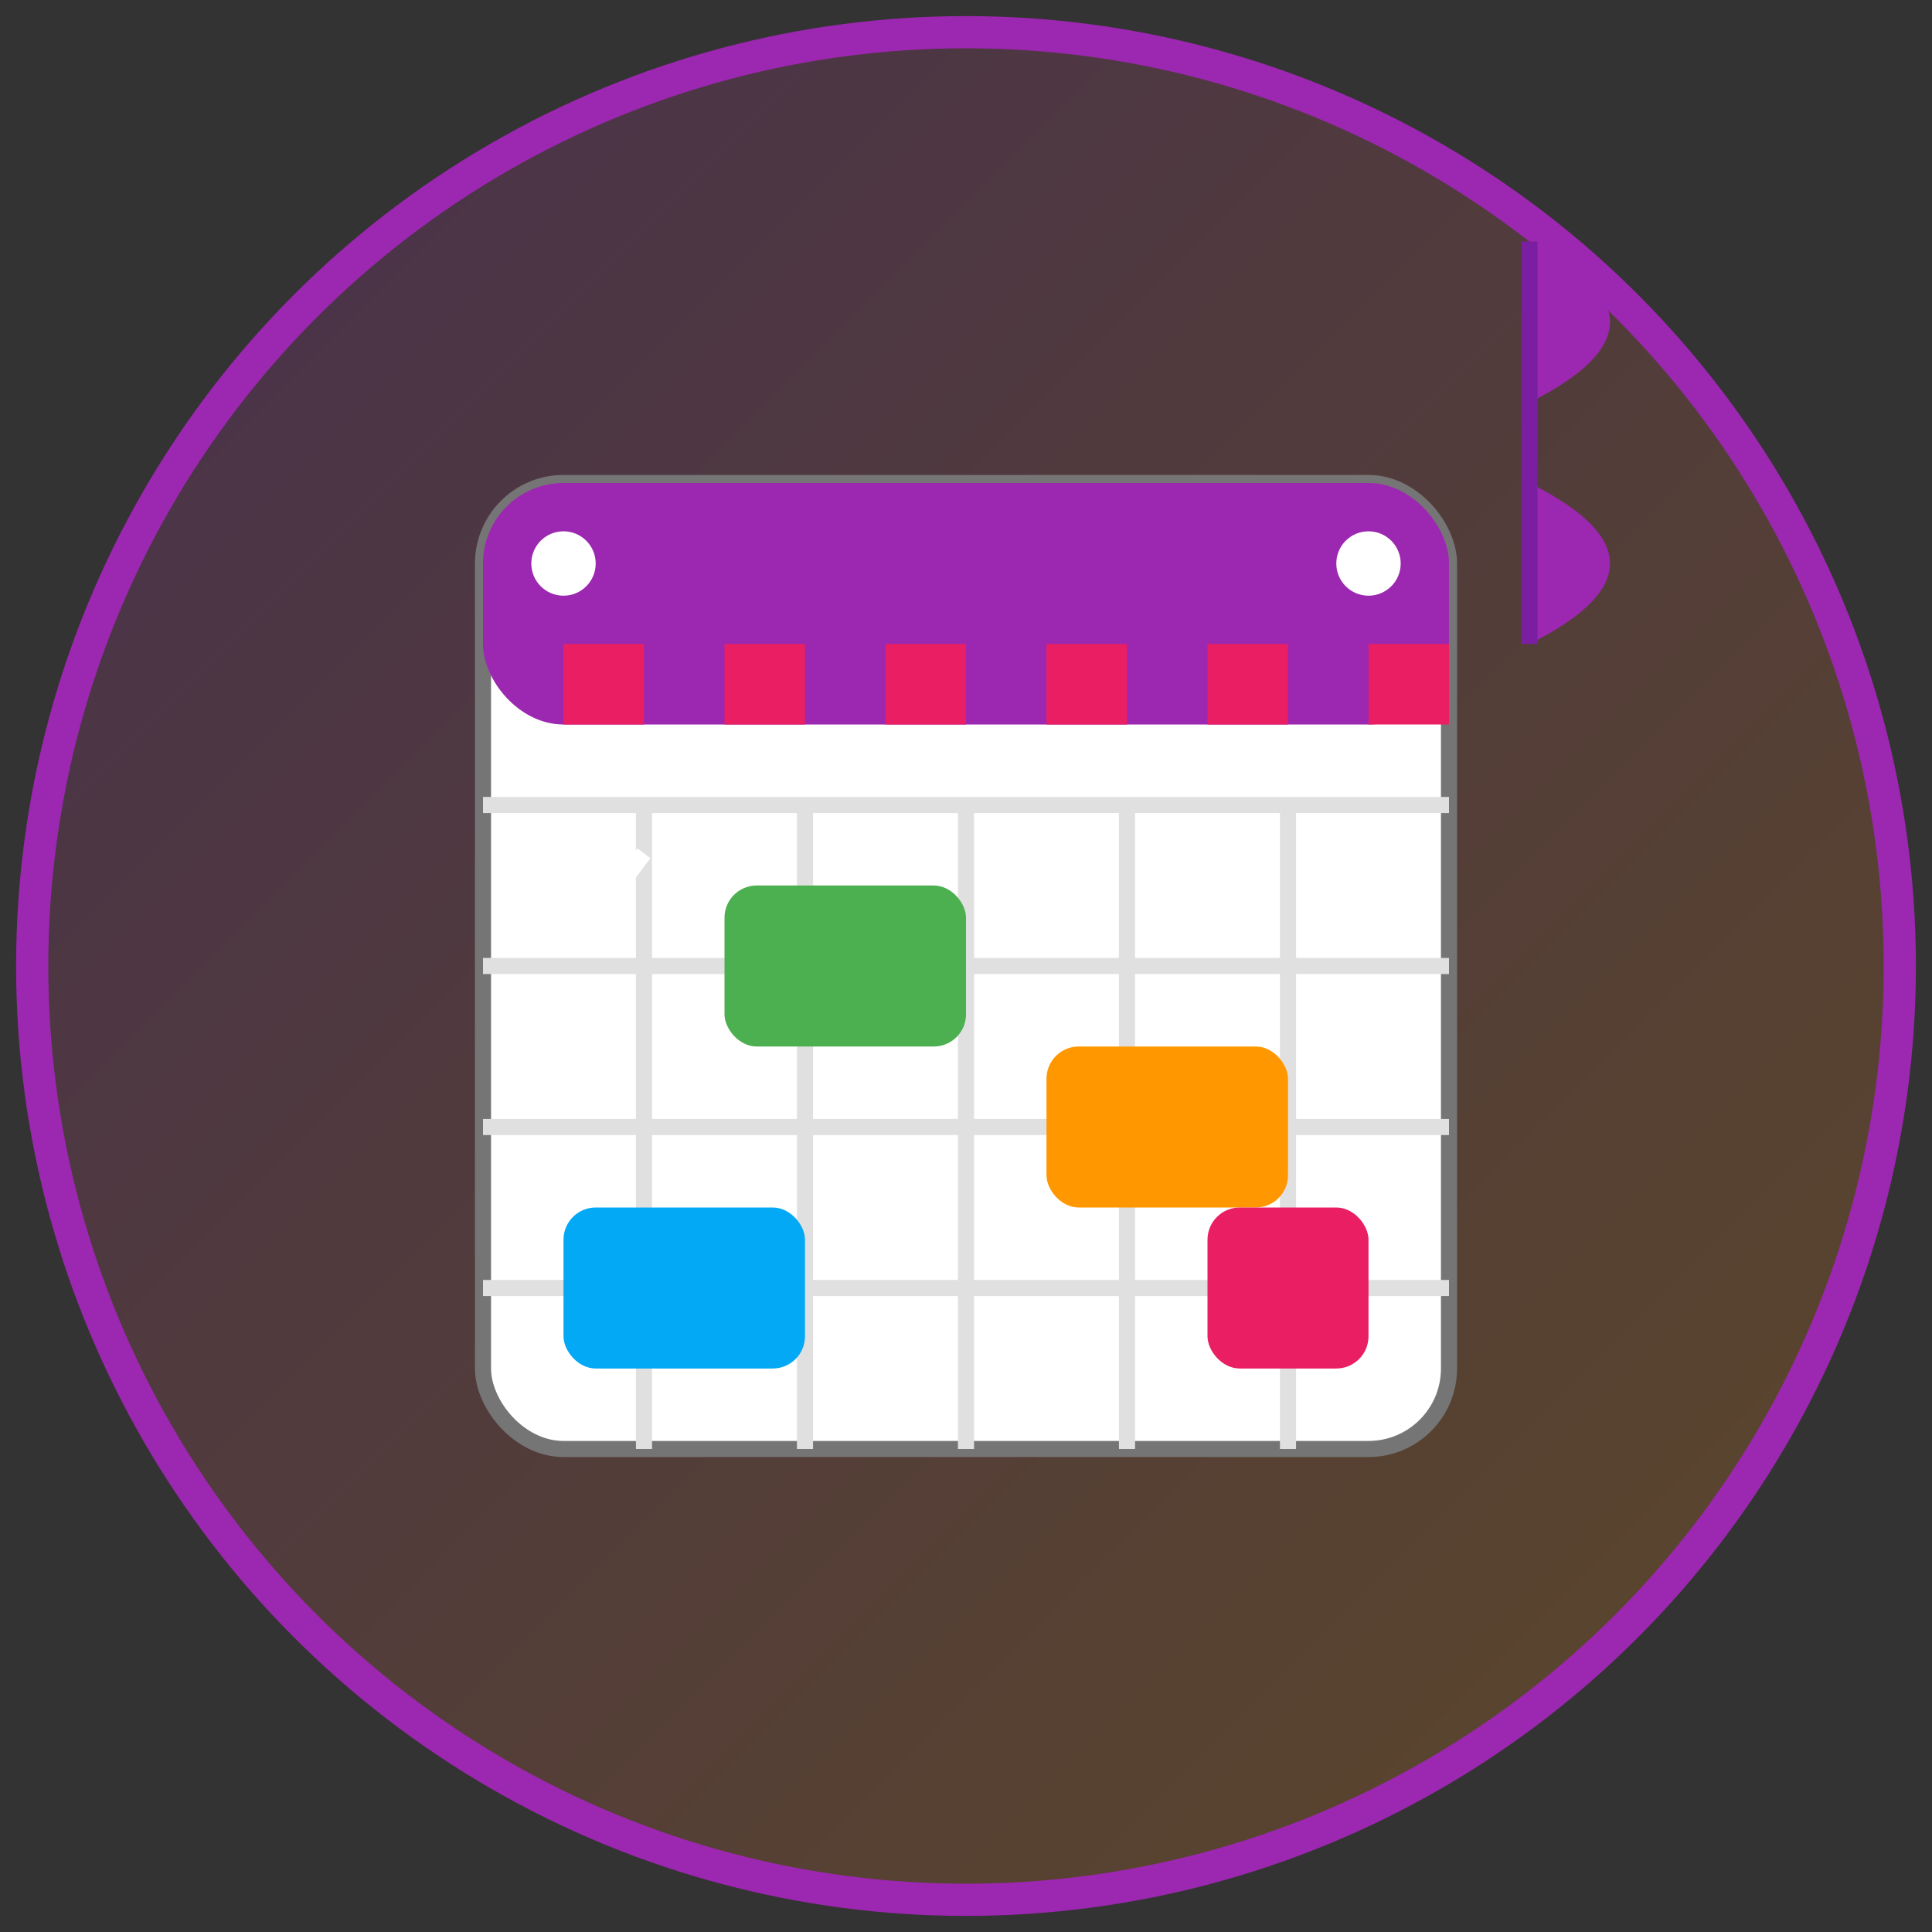 <?xml version="1.0" encoding="UTF-8" standalone="no"?>
<svg width="120" height="120" viewBox="0 0 120 120" xmlns="http://www.w3.org/2000/svg">
  <rect x="0" y="0" width="120" height="120" fill="#333333" stroke="none"/>
  <defs>
    <linearGradient id="grad1" x1="0%" y1="0%" x2="100%" y2="100%">
      <stop offset="0%" style="stop-color:#9c27b0;stop-opacity:0.2" />
      <stop offset="100%" style="stop-color:#ff9800;stop-opacity:0.2" />
    </linearGradient>
  </defs>
  
  <!-- Background -->
  <circle cx="60" cy="60" r="58" fill="url(#grad1)" stroke="#9c27b0" stroke-width="2" />
  
  <!-- Calendar Base -->
  <rect x="30" y="30" width="60" height="60" rx="5" ry="5" fill="#ffffff" stroke="#757575" stroke-width="1" />
  
  <!-- Calendar Header -->
  <rect x="30" y="30" width="60" height="15" rx="5" ry="5" fill="#9c27b0" />
  
  <!-- Calendar Tabs -->
  <rect x="35" y="40" width="5" height="5" fill="#e91e63" />
  <rect x="45" y="40" width="5" height="5" fill="#e91e63" />
  <rect x="55" y="40" width="5" height="5" fill="#e91e63" />
  <rect x="65" y="40" width="5" height="5" fill="#e91e63" />
  <rect x="75" y="40" width="5" height="5" fill="#e91e63" />
  <rect x="85" y="40" width="5" height="5" fill="#e91e63" />
  
  <!-- Calendar Grid -->
  <line x1="30" y1="50" x2="90" y2="50" stroke="#e0e0e0" stroke-width="1" />
  <line x1="30" y1="60" x2="90" y2="60" stroke="#e0e0e0" stroke-width="1" />
  <line x1="30" y1="70" x2="90" y2="70" stroke="#e0e0e0" stroke-width="1" />
  <line x1="30" y1="80" x2="90" y2="80" stroke="#e0e0e0" stroke-width="1" />
  <line x1="40" y1="50" x2="40" y2="90" stroke="#e0e0e0" stroke-width="1" />
  <line x1="50" y1="50" x2="50" y2="90" stroke="#e0e0e0" stroke-width="1" />
  <line x1="60" y1="50" x2="60" y2="90" stroke="#e0e0e0" stroke-width="1" />
  <line x1="70" y1="50" x2="70" y2="90" stroke="#e0e0e0" stroke-width="1" />
  <line x1="80" y1="50" x2="80" y2="90" stroke="#e0e0e0" stroke-width="1" />
  
  <!-- Event Markers -->
  <rect x="45" y="55" width="15" height="10" rx="2" ry="2" fill="#4caf50" />
  <rect x="65" y="65" width="15" height="10" rx="2" ry="2" fill="#ff9800" />
  <rect x="35" y="75" width="15" height="10" rx="2" ry="2" fill="#03a9f4" />
  <rect x="75" y="75" width="10" height="10" rx="2" ry="2" fill="#e91e63" />
  
  <!-- Decorations -->
  <circle cx="35" cy="35" r="2" fill="#ffffff" />
  <circle cx="85" cy="35" r="2" fill="#ffffff" />
  <path d="M35 55 L37 57 L40 53" stroke="#ffffff" stroke-width="1" fill="none" />
  
  <!-- Flag/Banner -->
  <path d="M95 25 Q105 20 95 15 L95 40 Q105 35 95 30 Z" fill="#9c27b0" />
  <line x1="95" y1="15" x2="95" y2="40" stroke="#7b1fa2" stroke-width="1" />
</svg>
